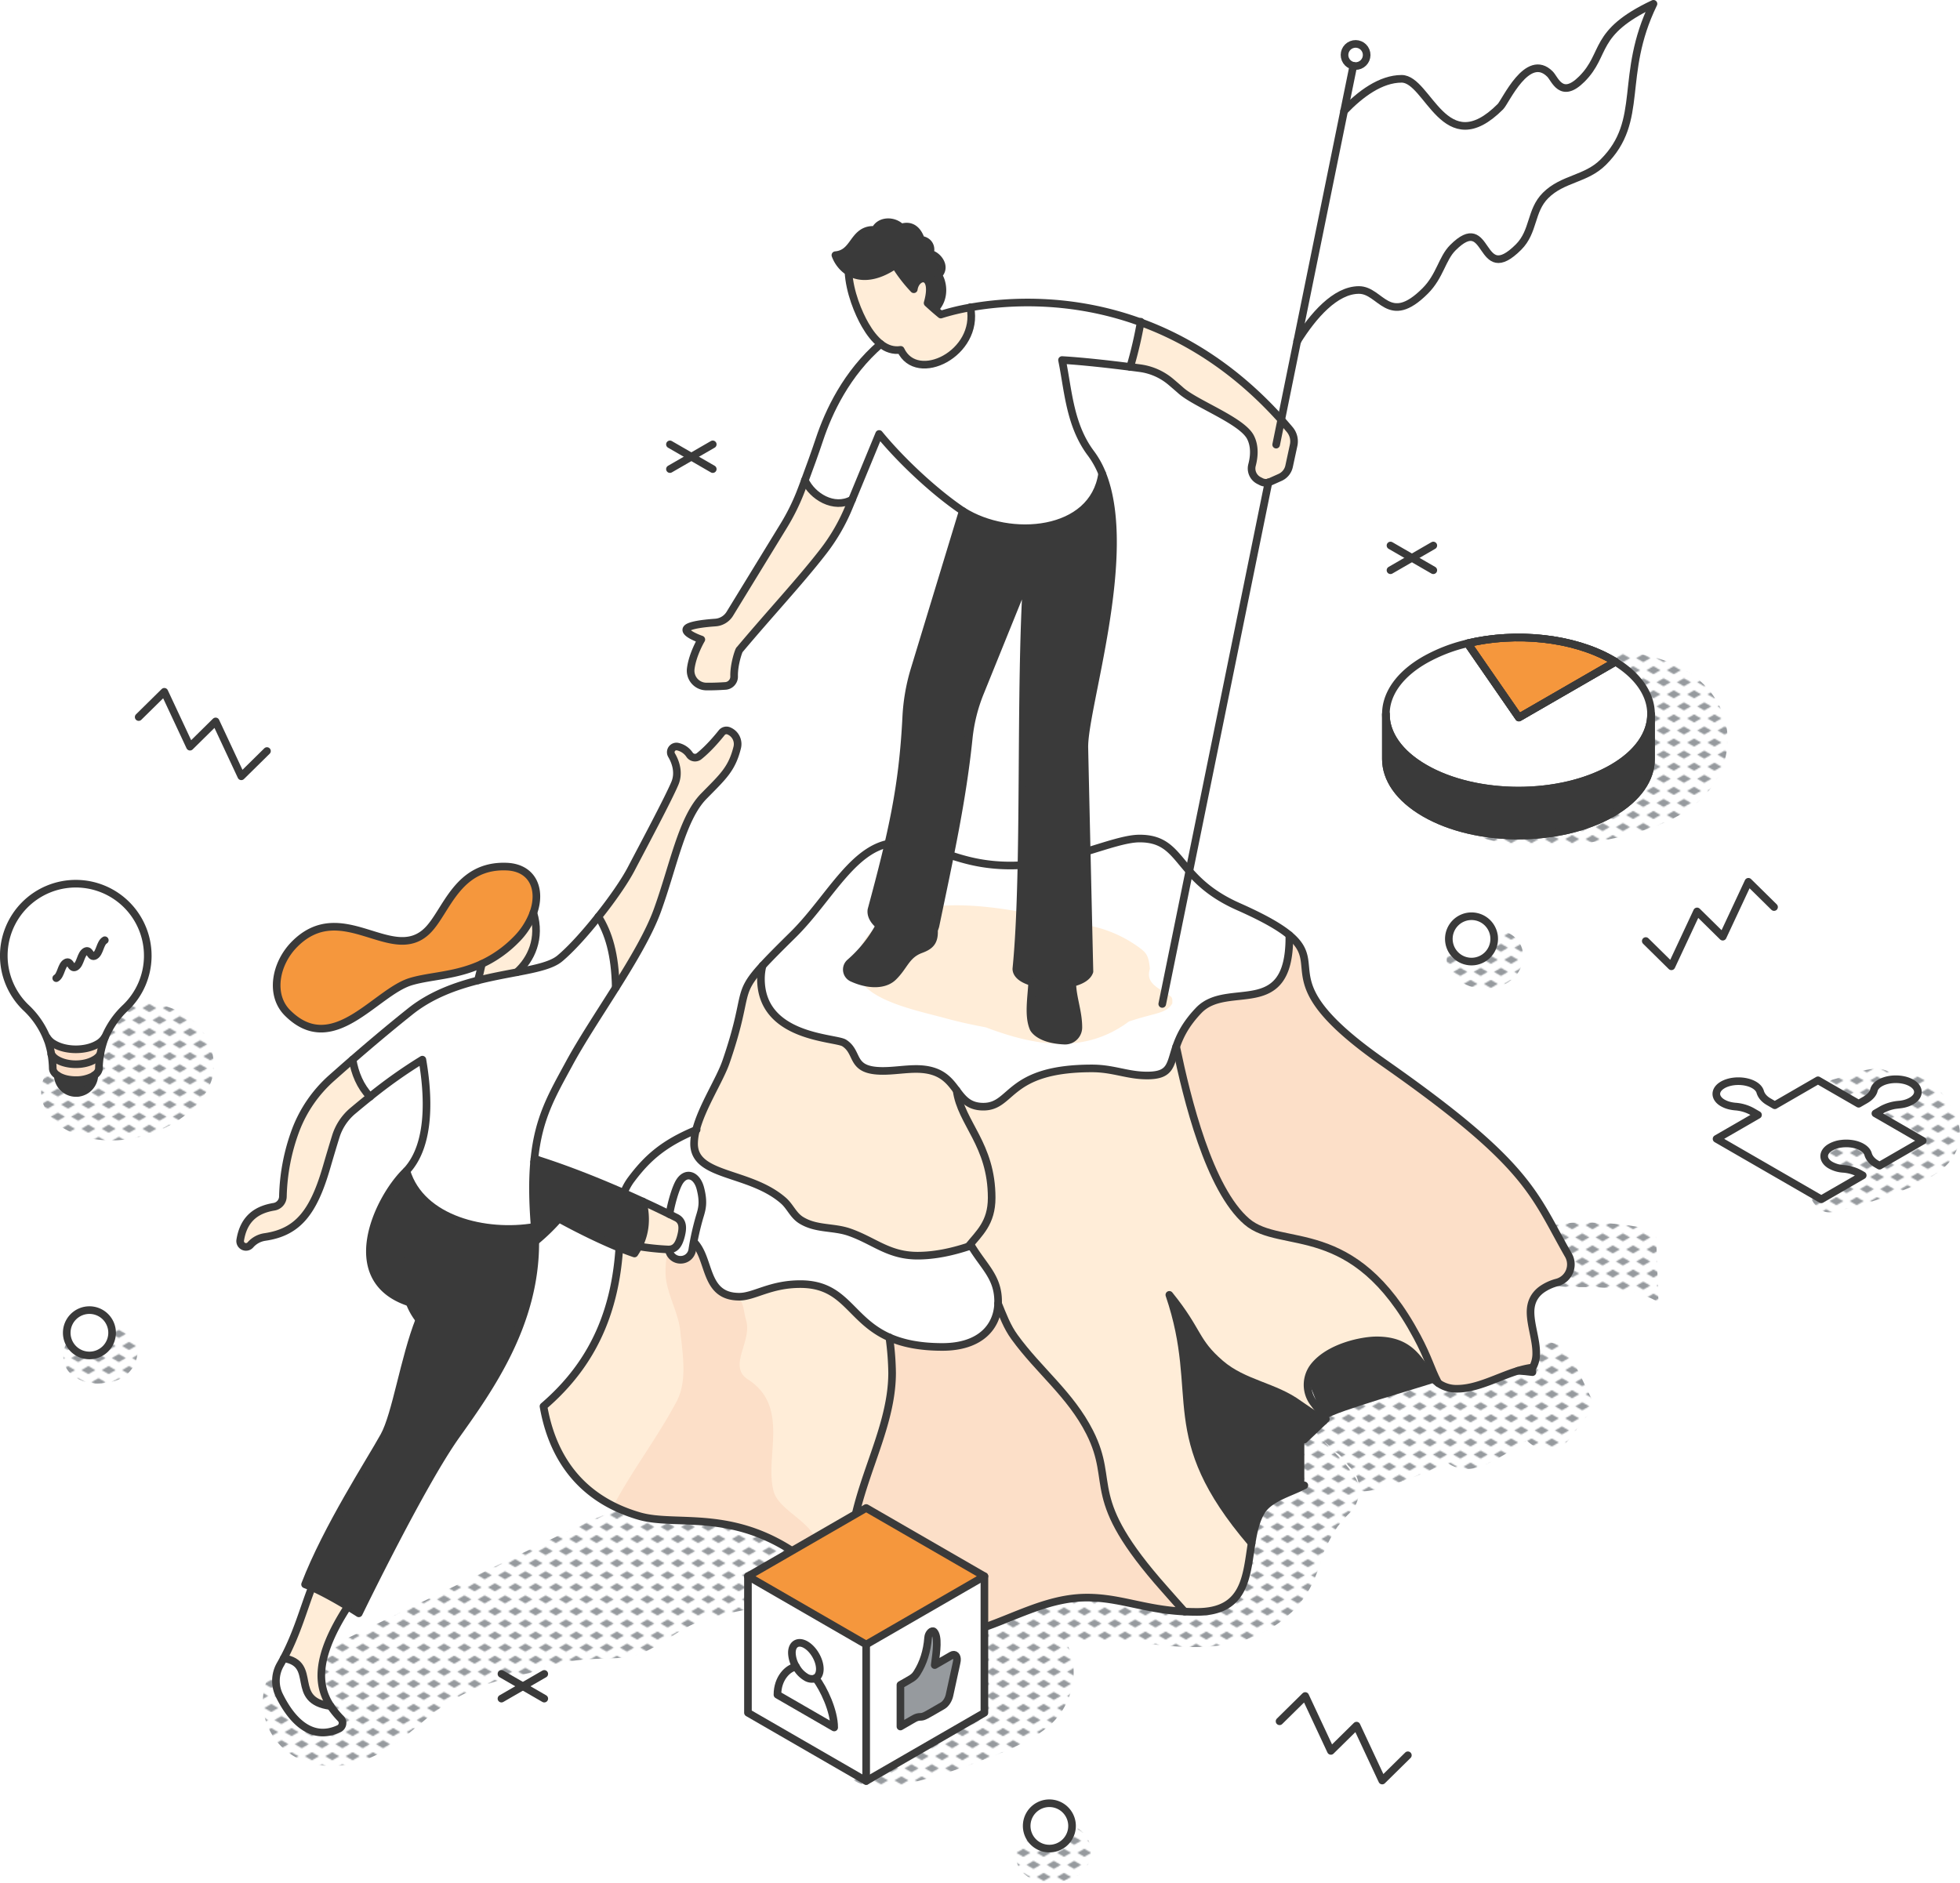 <svg xmlns="http://www.w3.org/2000/svg" xmlns:xlink="http://www.w3.org/1999/xlink" viewBox="0 0 1542.87 1482.16"><defs><style>.cls-1,.cls-10,.cls-8{fill:none;}.cls-2{clip-path:url(#clip-path);}.cls-3{fill:#969a9e;}.cls-4{fill:url(#New_Pattern);}.cls-12,.cls-5{fill:#fff;}.cls-6{fill:#fcdfc8;}.cls-7{fill:#3a3a3a;}.cls-10,.cls-12,.cls-8{stroke:#3a3a3a;stroke-linecap:round;stroke-linejoin:round;}.cls-12,.cls-8{stroke-width:6px;}.cls-9{fill:#f5973d;}.cls-10{stroke-width:3px;}.cls-11{fill:#ffedd8;}</style><clipPath id="clip-path"><rect class="cls-1" width="16" height="19"></rect></clipPath><pattern id="New_Pattern" data-name="New Pattern" width="16" height="19" patternTransform="translate(-10.46 33.61)" patternUnits="userSpaceOnUse" viewBox="0 0 16 19"><rect class="cls-1" width="16" height="19"></rect><g class="cls-2"><polygon class="cls-3" points="16 22.18 10.5 19 16 15.82 21.5 19 16 22.18"></polygon><polygon class="cls-3" points="0 22.18 -5.5 19 0 15.82 5.5 19 0 22.18"></polygon><polygon class="cls-3" points="8 12.68 2.5 9.5 8 6.33 13.5 9.5 8 12.68"></polygon><polygon class="cls-3" points="16 3.17 10.5 0 16 -3.17 21.5 0 16 3.17"></polygon><polygon class="cls-3" points="0 3.17 -5.5 0 0 -3.17 5.5 0 0 3.17"></polygon></g></pattern></defs><g id="Layer_2" data-name="Layer 2"><g id="lineart"><path class="cls-4" d="M162.37,816.5c5.77,10.39,7.91,23.72,3.78,35.07a57.09,57.09,0,0,1-18.46,24.93c-15,12-31.81,18.62-50.86,20.8-16.12,1.84-35.41-1.14-49-10.59C37.74,879.66,31,868.2,32.66,855.62a24,24,0,0,1,10.46-17.09A43.39,43.39,0,0,1,51.78,812c13.48-17.93,34.43-24.31,56.28-23.47C129.42,789.36,151.38,796.75,162.37,816.5Zm1143.17,208.59c-2.48-1.35-5-2.62-7.55-3.8-.42-.19-1.59-.63-2.22-.88l-.37-.13a114.58,114.58,0,0,0-14.73-4.23c-1.13-.24-7.78-.76-8.45-1.5-1-.1-1.9-.21-2.86-.29-4.82-.44-9.66-.7-14.49-.86-12.3-.4-24.28.73-36.3-2.44-10.22-2.68-16.66-12.28-17.12-22.48-.48-10.57,7.7-19.31,17.12-22.48,13.35-4.51,29.07-3.78,43.08-3.16s28.41,2.44,41.86,6.53m-250,231.69c-.23.28-.44.54-.58.75a101.53,101.53,0,0,0-5.48,9c-.83,1.54-1.57,3.13-2.38,4.69-2,3.77-.15-.16.36-1.11-3.17,5.11-4.44,12.3-6.53,17.91-2.75,7.4-5.69,15-9.9,21.76-13,20.83-35.17,34.6-59,39.65-25.25,5.35-50,2.29-75.27-.63a257.3,257.3,0,0,0-38.44-2c-5.78.2-11.55.46-17.3,1.05a60.42,60.42,0,0,1,3.16,7.17c7.9,21.57-.32,46.56-17.91,60.73-16.18,13-35.92,20-55.17,27.33a461.44,461.44,0,0,1-58.23,17.72c-9.37,2.2-21,3.36-30.33.32-10.88-3.54-22.86-11.43-22-24.35.49-7.64,5.89-13.22,13.58-13.59a26.83,26.83,0,0,1,7.52.5,14.67,14.67,0,0,1,1.79.54,24.9,24.9,0,0,1,3.56-.08l2.34-.32.21,0,.1,0a25.5,25.5,0,0,1,2.46-18.41A26.17,26.17,0,0,1,705.77,1337a21.78,21.78,0,0,1,3.89-.73c5.59-2.85,11.51-5.32,16.88-8,8.72-4.44,29.41-14.81,32.18-16.15,0-.26,0-.51-.05-.77-1-.39-2.09-.86-3.17-1.39-4.22-2.06-6.23-6.89-6.48-11.29-.3-5.34,1.89-9.84,5.05-13.76a25.35,25.35,0,0,1,5.45-15.6c5.21-6.75,11.59-9,19.84-10a56.67,56.67,0,0,1,13,0,209.44,209.44,0,0,1,26.87-9.46c24.89-6.83,49.88-7.81,75.46-5.52,12.68,1.14,25.35,2.61,38.09,2.77,5.3.07,10.56-.17,15.83-.61a24.47,24.47,0,0,1,3.44-.52c2.26-.44,4.51-.94,6.73-1.53,2.71-.71,5.38-1.55,8-2.49.82-.29,1.95-.94,2.9-1.21,1.81-.91,3.6-1.83,5.34-2.88,1.37-.83,2.89-2.39,4.4-3.08.9-.83,1.78-1.68,2.63-2.56.48-.49.94-1,1.39-1.51.17-.34.5-.91.9-1.57a16.72,16.72,0,0,1-10-4.82c-10.39-10.39-6-27.82.59-38.9a116,116,0,0,1,21-25.7c8.78-8.07,19-25.39,30.81-28.47,9.43-2.47,19.28,5.15,23.56,11.87,5.11.81,8.17,8,12.29,11.84,10,9.18,9.61,26.74,0,36-1,.92-1.9,1.86-2.83,2.81M731.48,1348c-.24-.27-.73-.88-1.48-1.82h-.07Q734.31,1352,731.48,1348ZM617.59,1188.29a167.93,167.93,0,0,0-18.94-6.38c-14.7-4-29.76-6.36-44.61-9.69a169.93,169.93,0,0,1-21.32-6.1c-1.4-.51-3.51-.93-4.72-1.82.12.08,3.48,1.57,1.22.5-.76-.37-1.55-.69-2.32-1q-5.4-2.51-10.69-5.24c-7.52-3.91-14.32-8.77-21.44-13.32a97.47,97.47,0,0,0-9.83-6c-5.93-2.89-17.48-4.65-21.2,3.17-3.34,7-2.81,11.76.31,18.81,1.86,4.2,4.79,7.64,7.61,11.25,4.63,5.93,10.32,10.9,16.22,15.56-17.56,6.16-34.52,14.21-51.43,22.43L248,1302.07c-5.78-3.5-13-3.65-19.71-.34-13.93,6.84-21.19,22.38-21.37,37.38a49.65,49.65,0,0,0,22.29,42.1c15.3,10.18,35.66,11.12,52.88,6s31.44-15.68,45.1-27.1c2.79-2.33,13.81-11.56,14.46-12.08l.07,0c6-4.11,12-8.22,18.37-11.75q4.57-2.52,9.31-4.75c1.26-.6,2.52-1.19,3.8-1.74l2.14-.88a217.59,217.59,0,0,1,20.8-6.93c7.08-2,14.25-3.65,21.47-5,33.08-15.58,67.14-8.86,82-13.5,18.75-5.85,32.32-19.7,50.24-26.59,38.15-14.66,95.21-10.19,95.21-48C645.06,1213.47,633.82,1196.87,617.59,1188.29Zm619.85-119.14c-3.85-7.06-11.3-12.94-19.61-12.16-1.78.17-3.54.39-5.3.63a21.28,21.28,0,0,0-17.55-3.21c-21.85,5.33-44.57,11.34-63.23,24.45-9.58,6.74-23.46-5.33-29.76,4.61-2,3.1-40.83,1.31-42.19,4.74-4.32,9.29-28.15,25-26.24,35.45,1.32,7.22,36.37,34.06,36.36,48.5,0,8.46,59.62-14.81,65.91-19.71.78-.61,1.54-1.23,2.31-1.84a25.41,25.41,0,0,0,9.22,4.89c12.52,3.58,24.76-3.45,35.36-9.49,6.55-3.74,12.86-7.9,19.16-12a24,24,0,0,0,7.49,5.2c7.75,3.27,18.74,2.14,24.56-4.65,2.73-3.19,5.2-6.58,7.68-10q1.14-1.56,2.31-3.12c.35-.46,1.64-2.08,1.79-2.28,3.27-4.06,6.58-8.07,10-12M1134.6,637.23c-2.77-3.5-2.69-10.71,3.05-11.52,4.23-.6,8.1-2,12.1-2.85a34.86,34.86,0,0,1-8.37-10.83c-10.86-21.72,2.21-42.34,18.13-56.94a156.71,156.71,0,0,1,34.09-24c25.3-12.95,54.27-20,82.77-18,34.35,2.4,70.75,17.49,81.33,53.41,4.82,16.34,1.56,34.72-7.53,49-10.1,15.88-24.86,25.86-41.94,32.93-27.4,11.34-58.63,16.54-88.16,17.35-15.78.44-31.71-.59-47.06-4.42a109.68,109.68,0,0,1-22.73-8.48c-4.59-2.29-8-4.62-10.9-9C1137.86,641.49,1136.32,639.39,1134.6,637.23ZM1309,589.4c.3-.56.62-1.41,1-2.07,0-.08,0-.16.08-.25C1309,588.39,1308.81,589.3,1309,589.4Zm-4.11-16.71-.34-.33c-.5-.36-1-.74-1.44-1.05C1302.69,571.21,1303,571.77,1304.9,572.69Zm-25-8.88c2.94,1,3.39.71,2.6.39-.79-.11-1.68-.2-2.44-.38Zm-56.16,8.42c-.14.23,2.19-.48,2.5-1.12h0l-.07,0A15.09,15.09,0,0,1,1223.72,572.23Zm-73.28,168.08c-9.61,3.5-14.82,14-9.49,23.33,12.15,21.22,50.94,19.59,57.44-5.7a20.23,20.23,0,0,0-7.2-21.12c-5.93-4.58-15.79-6.18-22.32-1.57q-2.61,1.8-5,3.82c-1.43-.07-2.93-.31-4.19-.26q-8.19,1.11-3.33.44A16.61,16.61,0,0,0,1150.44,740.31ZM831.25,1436.72c-1.57.53-3.11,1.15-4.63,1.81l-.69.25c-1.38.33-2.73.79-4.13,1.08-4.39.92-8.68,1.65-12.53,4.24-10.11,6.79-13.21,21.11-3.9,30.25,11.13,10.92,29.86,9.15,42.71,2.3,9.6-5.12,13-17.68,8.94-27.28C853.05,1440,841.58,1433.11,831.25,1436.72Zm699.93-518.44c-12.59,11.6-30.74,18-46.53,23.75q-11.82,4.31-23.94,7.76a81.15,81.15,0,0,1-9.59,2.32,37.81,37.81,0,0,1-4.06,1.23,26.41,26.41,0,0,1-6.38,1c-7,.59-12.87-5.34-15-11.38-1.85-5.34-.88-10.67,1.63-15.39-4-5.83-5.48-13.57-3.56-20.14a29.2,29.2,0,0,1,8-13.7,22.87,22.87,0,0,1,5.07-3.67q6-5.75,12.15-11.25-2.82-.36-5.63-.75c-6.29-.87-10.8-8.31-10.8-14.18a15,15,0,0,1,10.8-14.17c9.64-2.6,19.16-6.55,29.06-8,8-1.21,15.27.85,19.87,6.56a39.48,39.48,0,0,1,8.6-1.58c12.81-.91,23.06,6.73,29.91,16.83,5.72,8.43,11.3,17.15,12,27.59C1543.49,901.21,1538.54,911.51,1531.18,918.28Zm-37.44-29.57a6.4,6.4,0,0,0-1.9-2.42A7.11,7.11,0,0,0,1493.74,888.71ZM98.43,1046.86c-7.61-4-15-3.55-22.88-1-.52.16-1,.28-1.59.41a24.94,24.94,0,0,0-9.42,1.6c-6.74,2.49-12.05,6.83-14,14-1.78,6.48-.16,15,5.17,19.55a29.78,29.78,0,0,0,18.27,7.69,44.25,44.25,0,0,0,9.68-.52c4.73-.64,9.16-1.78,13.23-4.44,7.25-4.76,10.81-11.43,11.51-20C108.9,1057.52,104.22,1049.91,98.43,1046.86Z"></path><path class="cls-5" d="M3,752.38a56.49,56.49,0,0,0,17.46,40.91A67.17,67.17,0,0,1,36.7,816.81l.32-.13A15.36,15.36,0,0,0,42.75,822c9.38,5.42,24.57,5.42,33.94,0a15.36,15.36,0,0,0,5.72-5.26l.22.09a67,67,0,0,1,16.22-23.5A56.66,56.66,0,1,0,3,752.38Z"></path><path class="cls-6" d="M40.36,829.89a72.05,72.05,0,0,1,1.09,11c0,2.1,1.34,4.19,4,5.91a13.64,13.64,0,0,0,1.31.76,23.93,23.93,0,0,0,6,2.07,33.48,33.48,0,0,0,6.84.69h0a28.79,28.79,0,0,0,12.87-2.76,17.23,17.23,0,0,0,1.75-1.05c2.39-1.66,3.58-3.64,3.58-5.62a72.06,72.06,0,0,1,1.1-11,13.18,13.18,0,0,1-4.88,4.49c-8,4.6-20.88,4.6-28.86,0A13.18,13.18,0,0,1,40.36,829.89Z"></path><path class="cls-7" d="M46.78,847.57a13.64,13.64,0,0,1-1.31-.76h0a14.42,14.42,0,0,0,28.81-.3,17.23,17.23,0,0,1-1.75,1.05,28.79,28.79,0,0,1-12.87,2.76h0a33.48,33.48,0,0,1-6.84-.69A23.93,23.93,0,0,1,46.78,847.57Z"></path><path class="cls-6" d="M36.7,816.81c.45,1.1.85,2.24,1.23,3.38a73.75,73.75,0,0,1,2.21,8.6h0c.07.36.14.73.2,1.1a13.18,13.18,0,0,0,4.86,4.49c8,4.6,20.9,4.6,28.86,0A13.18,13.18,0,0,0,79,829.89c.06-.37.13-.74.2-1.1h0a71.84,71.84,0,0,1,2.22-8.6c.36-1.15.78-2.28,1.24-3.4l-.22-.09A15.36,15.36,0,0,1,76.69,822c-9.37,5.42-24.56,5.42-33.94,0A15.36,15.36,0,0,1,37,816.68Z"></path><path class="cls-8" d="M36.7,816.81a67.17,67.17,0,0,0-16.24-23.52,56.67,56.67,0,1,1,78.39,0,67,67,0,0,0-16.22,23.5c-.46,1.12-.88,2.25-1.24,3.4a71.84,71.84,0,0,0-2.22,8.6h0c-.07.36-.14.73-.2,1.1a72.06,72.06,0,0,0-1.1,11c0,2-1.19,4-3.58,5.62a17.23,17.23,0,0,1-1.75,1.05,28.79,28.79,0,0,1-12.87,2.76h0a33.48,33.48,0,0,1-6.84-.69,23.93,23.93,0,0,1-6-2.07,13.64,13.64,0,0,1-1.31-.76c-2.68-1.72-4-3.81-4-5.91a72.05,72.05,0,0,0-1.09-11c-.06-.37-.13-.74-.2-1.1h0a73.75,73.75,0,0,0-2.21-8.6C37.55,819.05,37.15,817.91,36.7,816.81Z"></path><path class="cls-8" d="M82.51,740.18c-3.83,2.2-3.83,10-7.66,12.21S71,746.8,67.21,749s-3.82,10-7.65,12.22-3.83-5.58-7.65-3.38-3.82,10-7.65,12.22"></path><path class="cls-8" d="M40.34,829.88h0a13.18,13.18,0,0,0,4.86,4.49c8,4.6,20.9,4.6,28.86,0A13.18,13.18,0,0,0,79,829.89"></path><path class="cls-8" d="M37,816.68A15.36,15.36,0,0,0,42.75,822c9.38,5.42,24.57,5.42,33.94,0a15.36,15.36,0,0,0,5.72-5.26"></path><path class="cls-8" d="M45.47,846.82a14.42,14.42,0,0,0,28.81-.3"></path><path class="cls-5" d="M363.76,312.91l31.78,17c-5.46-2.75-12.06-3.47-19.37-1.86a52.14,52.14,0,0,0-14.93,6c-25.53,14.73-46.59,48.94-49.71,79.25-1.44.66-2.89,1.39-4.36,2.24C285,428.39,267,459.54,267,485.15a46,46,0,0,0,.87,9.12c1.66,8.14,5.62,14,11.18,17.05l-32.14-17.27c-7.58-4.05-12.28-13.17-12.28-26.27a61.82,61.82,0,0,1,.59-8.4c1.57-11.28,6.13-23.09,12.61-33.61,7.12-11.58,16.59-21.57,27-27.56a48.5,48.5,0,0,1,4.35-2.23c3.11-30.31,24.17-64.52,49.69-79.25,13.54-7.83,25.81-8.72,34.82-3.88Z"></path><path class="cls-5" d="M1299.66,562.15v35.37c0,15.44-10.18,30.83-30.53,42.61-40.77,23.55-106.88,23.55-147.61,0-20.4-11.78-30.59-27.17-30.59-42.61V562.15c0,15.44,10.19,30.88,30.59,42.61,40.73,23.55,106.84,23.55,147.61,0C1289.52,593,1299.66,577.59,1299.66,562.15Z"></path><path class="cls-5" d="M1271.61,521l-76,43.86-40.38-58.4c37.84-9.07,83.08-4.72,113.86,13.06C1270,520,1270.81,520.53,1271.61,521Z"></path><path class="cls-5" d="M1271.61,521l-76,43.86-40.38-58.4c37.84-9.07,83.08-4.72,113.86,13.06C1270,520,1270.81,520.53,1271.61,521Z"></path><path class="cls-5" d="M1271.61,521c-.8-.5-1.64-1-2.48-1.48-30.78-17.78-76-22.13-113.86-13.06a126.41,126.41,0,0,0-33.75,13.06c-17.78,10.2-27.75,23.22-30.09,36.62a37.6,37.6,0,0,0-.5,6c0,15.44,10.19,30.88,30.59,42.61,40.73,23.55,106.84,23.55,147.61,0,20.39-11.73,30.53-27.17,30.53-42.61,0-14.8-9.33-29.57-28-41.12"></path><path class="cls-5" d="M1090.93,562.15v35.37c0,15.44,10.19,30.83,30.59,42.61,40.73,23.55,106.84,23.55,147.61,0,20.35-11.78,30.53-27.17,30.53-42.61V562.15"></path><polyline class="cls-5" points="1271.63 521.02 1271.61 521.02 1195.65 564.89 1155.27 506.49"></polyline><path class="cls-7" d="M1299.66,562.15v35.37c0,15.44-10.18,30.83-30.53,42.61-40.77,23.55-106.88,23.55-147.61,0-20.4-11.78-30.59-27.17-30.59-42.61V562.15c0,15.44,10.19,30.88,30.59,42.61,40.73,23.55,106.84,23.55,147.61,0C1289.52,593,1299.66,577.59,1299.66,562.15Z"></path><path class="cls-9" d="M1271.61,521l-76,43.86-40.38-58.4c37.84-9.07,83.08-4.72,113.86,13.06C1270,520,1270.81,520.53,1271.61,521Z"></path><path class="cls-10" d="M1271.61,521c-.8-.5-1.64-1-2.48-1.48-30.78-17.78-76-22.13-113.86-13.06a126.41,126.41,0,0,0-33.75,13.06c-17.78,10.2-27.75,23.22-30.09,36.62a37.6,37.6,0,0,0-.5,6c0,15.44,10.19,30.88,30.59,42.61,40.73,23.55,106.84,23.55,147.61,0,20.39-11.73,30.53-27.17,30.53-42.61,0-14.8-9.33-29.57-28-41.12"></path><path class="cls-10" d="M1090.93,562.15v35.37c0,15.44,10.19,30.83,30.59,42.61,40.73,23.55,106.84,23.55,147.61,0,20.35-11.78,30.53-27.17,30.53-42.61V562.15"></path><polyline class="cls-10" points="1271.63 521.02 1271.61 521.02 1195.65 564.89 1155.27 506.49"></polyline><path class="cls-8" d="M1299.66,562.15v35.37c0,15.44-10.18,30.83-30.53,42.61-40.77,23.55-106.88,23.55-147.61,0-20.4-11.78-30.59-27.17-30.59-42.61V562.15c0,15.44,10.19,30.88,30.59,42.61,40.73,23.55,106.84,23.55,147.61,0C1289.52,593,1299.66,577.59,1299.66,562.15Z"></path><path class="cls-8" d="M1271.61,521l-76,43.86-40.38-58.4c37.84-9.07,83.08-4.72,113.86,13.06C1270,520,1270.81,520.53,1271.61,521Z"></path><path class="cls-8" d="M1271.61,521l-76,43.86-40.38-58.4c37.84-9.07,83.08-4.72,113.86,13.06C1270,520,1270.81,520.53,1271.61,521Z"></path><path class="cls-8" d="M1271.61,521c-.8-.5-1.64-1-2.48-1.48-30.78-17.78-76-22.13-113.86-13.06a126.41,126.41,0,0,0-33.75,13.06c-17.78,10.2-27.75,23.22-30.09,36.62a37.6,37.6,0,0,0-.5,6c0,15.44,10.19,30.88,30.59,42.61,40.73,23.55,106.84,23.55,147.61,0,20.39-11.73,30.53-27.17,30.53-42.61,0-14.8-9.33-29.57-28-41.12"></path><path class="cls-8" d="M1090.93,562.15v35.37c0,15.44,10.19,30.83,30.59,42.61,40.73,23.55,106.84,23.55,147.61,0,20.35-11.78,30.53-27.17,30.53-42.61V562.15"></path><polyline class="cls-8" points="1271.63 521.02 1271.61 521.02 1195.65 564.89 1155.27 506.49"></polyline><path class="cls-6" d="M1131.57,1087.59c-5.09-9.75-7.19-18.64-16.13-35.37-50.29-94-106.78-67.26-133.92-90.52C951.76,936.19,934.38,865,925.86,824c2.7-7.89,7.18-17.58,17.77-28.62,22.81-23.79,71.31,8.47,71.31-57.38,0-.61,0-1.22,0-1.84,30.39,25.31-17.57,36.22,74,100.26,92.53,64.68,112.54,92,131,125.09,4.63,8.3,9.16,16.95,14.72,26.65a14.72,14.72,0,0,1-8.94,21.48,37.53,37.53,0,0,0-12.1,5.56c-5.4,4-8.79,9.64-8.79,17.73,0,10.16,4.46,21.84,4.46,32.11a22.48,22.48,0,0,1-2.75,11.55,68.49,68.49,0,0,0-11.59,2.56c-15.92,4.86-32.07,14.17-47.87,14.17a24.32,24.32,0,0,1-14.82-4.45Z"></path><path class="cls-5" d="M1131.57,1087.59l.67,1.25c-.45-.31-.88-.65-1.3-1C1131.14,1087.75,1131.36,1087.68,1131.57,1087.59Z"></path><path class="cls-11" d="M1088.41,1055.38c-1.49-.11-3.06-.18-4.7-.18-11.51,0-37.28,5.24-49.38,20.43a23.58,23.58,0,0,0-.24,28.89c2.35,3.12,5.45,7.17,9.57,12.59l-1.66,1.59c-7.6-5.25-17.39-11.7-19.45-13.24-19.25-14.19-43.35-16-61.85-31.9-20.63-17.79-16.76-25.15-40.22-54.19,27.37,80.31-8.17,110.16,64.75,195.49-4.12,25.7-4.64,54.14-43,54.14q-5.14,0-9.86-.26c-5.16-5.58-10.25-11.55-15.62-17.58-65.21-73.33-38-82-59.1-123.66-15.16-29.87-39.9-48.37-59.1-74.85-5.86-8.08-9.22-17.33-13-26.46h0c0-.57,0-1.13,0-1.7,0-19.13-11.08-27.06-21.22-44-.7.24-1.4.48-2.1.7,8.41-10.46,18.28-18.44,18.28-38.29,0-42.06-24.09-58.67-27.6-84.52,5,6.66,9.62,12.76,21,12.76,23.5,0,18.43-30.13,85.49-30.13,17,0,27.72,5.59,43.44,5.59,18.93,0,18-8.41,22.88-22.68,8.52,41,25.9,112.22,55.66,137.73,27.14,23.26,83.63-3.51,133.92,90.52,8.94,16.73,11,25.62,16.13,35.37-.21.09-.43.16-.63.25C1118.73,1077.86,1115.41,1057.49,1088.41,1055.38Z"></path><path class="cls-7" d="M1088.41,1055.38c27,2.11,30.32,22.48,42.53,32.46-10.67,3.93-79.84,23.23-87.28,29.27-4.75-3.86-11.62-26.39-14.61-30.86-6.82-10.21,32.77-32.49,58.61-29.08C1087.9,1056.57,1088.16,1056,1088.41,1055.38Z"></path><path class="cls-7" d="M1042,1118.7l-15.27,14.56v36.13c-11.78,6.11-27.52,9.89-33.92,20.56-4.21,7-6.12,15.8-7.58,24.91-72.92-85.33-37.38-115.18-64.75-195.49,23.46,29,19.59,36.4,40.22,54.19,18.5,15.92,42.6,17.71,61.85,31.9C1024.61,1107,1034.4,1113.45,1042,1118.7Z"></path><path class="cls-5" d="M1014.91,736.13c0,.62,0,1.23,0,1.84,0,65.85-48.5,33.59-71.31,57.38-10.59,11-15.07,20.73-17.77,28.62-4.89,14.27-4,22.68-22.88,22.68-15.72,0-26.43-5.59-43.44-5.59-67.06,0-62,30.13-85.49,30.13-11.4,0-16-6.1-21-12.76-6-8-12.51-16.92-31.92-16.92-8.66,0-17.42,1.54-26.17,1.54-26.35,0-18.3-14.19-30.42-22-6.93-4.45-65.55-3.8-65.55-50.54a43,43,0,0,1,1.34-10.42c5.48-6,13.1-13.63,23.9-24.27,29.66-29.22,48.92-72.52,82.87-72.52,27.6,0,45.43,18,88.34,18,41.23,0,80.74-21.26,101.63-21.26,34.72,0,27.79,31.44,77.64,53.55C995.09,722.73,1007.4,729.86,1014.91,736.13Z"></path><path class="cls-11" d="M857,728.57c-52.85-10.39-114.39-28-161.66-3.38-10.49,7.34-18.37,17.28-21,29.34-7.27,30.1,41.53,39.45,68.52,46.71,11.52,3.15,22.26,5.55,33.06,7.5,38,14.42,77.44,21.69,112.75-4.57,20.71-7,29.24-6,34.15-14.22.1-2.09.1-4.16-.94-5.2-7.27-6.23-20.76-9.35-16.72-22-1-10.78-2.78-12.66-8.79-17.09A99.91,99.91,0,0,0,857,728.57Z"></path><path class="cls-6" d="M916.79,1251.16c5.37,6,10.46,12,15.62,17.58-31.83-1.68-50.65-11-76.72-11-43.66,0-78,31.55-122.75,31.55-28.65,0-45.65-11.23-61.06-25.57a209.69,209.69,0,0,1-3-34.43c0-55.12,33.37-99.36,33.37-148.57a221.2,221.2,0,0,0-2.19-27.88c10.17,4.5,23.36,7.47,41.7,7.47,29.73,0,43.11-15.75,43.87-34.09h0c3.73,9.13,7.09,18.38,13,26.46,19.2,26.48,43.94,45,59.1,74.85C878.82,1169.18,851.58,1177.83,916.79,1251.16Z"></path><path class="cls-5" d="M762.35,981.24c.7-.22,1.4-.46,2.1-.7,10.14,16.89,21.22,24.82,21.22,44,0,.57,0,1.13,0,1.7-.76,18.34-14.14,34.09-43.87,34.09-18.34,0-31.53-3-41.7-7.47-31.32-13.83-34.06-42-70.18-42-23.68,0-36.19,9.93-48,9.93-28.23,0-22.32-30-36-43.36-17.93-17.6-53.5-5.16-55.39-36.87A44.84,44.84,0,0,1,497,928.37c12.49-16.62,25.32-28.16,50.87-38.78a43.77,43.77,0,0,0-1.52,10.75c0,26.45,43.58,21.44,70.35,44.82,5.34,4.67,7.66,11.53,14,15.42,11.86,7.31,25.17,5,37.81,9.37,19.61,6.82,30.84,18.53,53.76,18.53C735.38,988.48,748.87,985.68,762.35,981.24Z"></path><path class="cls-11" d="M547.87,889.59c4.67-18.22,18.77-39.6,23.61-53.67,18.7-54.2,7.23-52.2,28.83-75.79A43,43,0,0,0,599,770.55c0,46.74,58.62,46.09,65.55,50.54,12.12,7.77,4.07,22,30.42,22,8.75,0,17.51-1.54,26.17-1.54,19.41,0,25.9,8.87,31.92,16.92,3.51,25.85,27.6,42.46,27.6,84.52,0,19.85-9.87,27.83-18.28,38.29-13.48,4.44-27,7.24-40.1,7.24-22.92,0-34.15-11.71-53.76-18.53-12.64-4.41-26-2.06-37.81-9.37-6.32-3.89-8.64-10.75-14-15.42-26.77-23.38-70.35-18.37-70.35-44.82A43.77,43.77,0,0,1,547.87,889.59Z"></path><path class="cls-11" d="M700.06,1052.81a221.2,221.2,0,0,1,2.19,27.88c0,49.21-33.37,93.45-33.37,148.57a209.69,209.69,0,0,0,3,34.43c-10.46-9.71-20.17-20.86-32.28-30.88-57.43-47.54-105.39-30.34-136.19-39.23-53.83-15.55-70.24-56-75.58-86.45,39.74-34.12,61.91-79.87,60.18-150.5a45.58,45.58,0,0,1,2.53-16.13c1.89,31.71,37.46,19.27,55.39,36.87,13.63,13.38,7.72,43.36,36,43.36,11.81,0,24.32-9.93,48-9.93C666,1010.8,668.74,1039,700.06,1052.81Z"></path><path class="cls-5" d="M551.79,986.14a56.06,56.06,0,0,0,5.13,13.94C555.27,995.41,553.82,990.53,551.79,986.14Z"></path><path class="cls-6" d="M609.31,1175.09c-8.31-27,13.49-67.48-20.76-89.28-15.58-10.38,3.11-29.07-1-45.68-2.08-6.23-2.08-15.57-6.23-17.65-1.51-.64-3-1.35-4.35-2.1-12.26-1.83-16.58-10.63-20-20.3a56.06,56.06,0,0,1-5.13-13.94,29.3,29.3,0,0,0-5.86-8.77c-5-5-11.5-7.53-18.21-9.38-1.1,12.94-5,25.38-3.54,38.92,2.08,14.53,10.38,28,11.42,42.56,2.08,18.69,5.19,38.42-3.11,54-15.51,29.07-34.63,53.62-49.77,82.09a120,120,0,0,0,20.69,8c30.8,8.89,78.76-8.31,136.19,39.23.73.61,1.44,1.23,2.16,1.85.64-2.52,1.26-5.08,1.81-7.66C649.8,1201,615.54,1192.74,609.31,1175.09Z"></path><path class="cls-8" d="M600.31,760.13A43,43,0,0,0,599,770.55c0,46.74,58.62,46.09,65.55,50.54,12.12,7.77,4.07,22,30.42,22,8.75,0,17.51-1.54,26.17-1.54,19.41,0,25.9,8.87,31.92,16.92,5,6.66,9.62,12.76,21,12.76,23.5,0,18.43-30.13,85.49-30.13,17,0,27.72,5.59,43.44,5.59,18.93,0,18-8.41,22.88-22.68,2.7-7.89,7.18-17.58,17.77-28.62,22.81-23.79,71.31,8.47,71.31-57.38,0-.61,0-1.22,0-1.84h0"></path><path class="cls-8" d="M762.34,981.25h0c8.41-10.46,18.28-18.44,18.28-38.29,0-42.06-24.09-58.67-27.6-84.52"></path><path class="cls-8" d="M548.36,889.38l-.49.21c-25.55,10.62-38.38,22.16-50.87,38.78a44.84,44.84,0,0,0-6.46,12.13A45.58,45.58,0,0,0,488,956.63c1.73,70.63-20.44,116.38-60.18,150.5,5.34,30.49,21.75,70.9,75.58,86.45,30.8,8.89,78.76-8.31,136.19,39.23,12.11,10,21.82,21.17,32.28,30.88,15.41,14.34,32.41,25.57,61.06,25.57,44.72,0,79.09-31.55,122.75-31.55,26.07,0,44.89,9.35,76.72,11q4.71.26,9.86.26c38.32,0,38.84-28.44,43-54.14,1.46-9.11,3.37-17.88,7.58-24.91,6.4-10.67,22.14-14.45,33.92-20.56"></path><path class="cls-8" d="M700.06,1052.81a221.2,221.2,0,0,1,2.19,27.88c0,49.21-33.37,93.45-33.37,148.57a209.69,209.69,0,0,0,3,34.43"></path><path class="cls-8" d="M785.64,1026.19c3.73,9.13,7.09,18.38,13,26.46,19.2,26.48,43.94,45,59.1,74.85,21.13,41.68-6.11,50.33,59.1,123.66,5.37,6,10.46,12,15.62,17.58"></path><path class="cls-8" d="M985.23,1214.86c-72.92-85.33-37.38-115.18-64.75-195.49,23.46,29,19.59,36.4,40.22,54.19,18.5,15.92,42.6,17.71,61.85,31.9,2.06,1.54,11.85,8,19.45,13.24"></path><path class="cls-8" d="M925.86,824c8.52,41,25.9,112.22,55.66,137.73,27.14,23.26,83.63-3.51,133.92,90.52,8.94,16.73,11,25.62,16.13,35.37l.67,1.25v0"></path><path class="cls-8" d="M1026.73,1133.26,1042,1118.7l1.66-1.59c-4.12-5.42-7.22-9.47-9.57-12.59a23.58,23.58,0,0,1,.24-28.89c12.1-15.19,37.87-20.43,49.38-20.43,1.64,0,3.21.07,4.7.18,27,2.11,30.32,22.48,42.53,32.46.42.35.85.69,1.3,1a24.32,24.32,0,0,0,14.82,4.45c15.8,0,32-9.31,47.87-14.17a68.49,68.49,0,0,1,11.59-2.56,22.48,22.48,0,0,0,2.75-11.55c0-10.27-4.46-22-4.46-32.11,0-8.09,3.39-13.78,8.79-17.73a37.53,37.53,0,0,1,12.1-5.56,14.72,14.72,0,0,0,8.94-21.48c-5.56-9.7-10.09-18.35-14.72-26.65-18.46-33.07-38.47-60.41-131-125.09-91.58-64-43.62-74.95-74-100.26-7.51-6.27-19.82-13.4-40.22-22.45-49.85-22.11-42.92-53.55-77.64-53.55-20.89,0-60.4,21.26-101.63,21.26-42.91,0-60.74-18-88.34-18-34,0-53.21,43.3-82.87,72.52-10.8,10.64-18.42,18.29-23.9,24.27-21.6,23.59-10.13,21.59-28.83,75.79-4.84,14.07-18.94,35.45-23.61,53.67a43.77,43.77,0,0,0-1.52,10.75c0,26.45,43.58,21.44,70.35,44.82,5.34,4.67,7.66,11.53,14,15.42,11.86,7.31,25.17,5,37.81,9.37,19.61,6.82,30.84,18.53,53.76,18.53,13.13,0,26.62-2.8,40.1-7.24.7-.22,1.4-.46,2.1-.7,10.14,16.89,21.22,24.82,21.22,44,0,.57,0,1.13,0,1.7-.76,18.34-14.14,34.09-43.87,34.09-18.34,0-31.53-3-41.7-7.47-31.32-13.83-34.06-42-70.18-42-23.68,0-36.19,9.93-48,9.93-28.23,0-22.32-30-36-43.36-17.93-17.6-53.5-5.16-55.39-36.87v0"></path><path class="cls-8" d="M1194.93,1079.12c3.79.24,7.59.6,11.4,1.11"></path><g id="ok"><path class="cls-5" d="M774.91,1240.9v107.47l-93.08,53.72V1294.64Zm-21.61,66.35c.35-3.55-1.58-5.61-4.24-4.07l-13.27,7.66c1.56-11.4,3-22.48-.59-26.32-1.45-1.55-4.35,1.3-4.59,4.5-.84,11.14-3.89,20.24-8.72,27.92-2.47,3.93-4,4.24-13.09,9.48v32.78l8.15-4.71c1.66-.81,4.19-2.94,7.45-2.9,3,0,3.89-.85,17.71-8.82,2.42-1.4,4.55-4.7,5.31-8.19,1-4.77,4.11-18.93,4.15-19.06h0C753.1,1308.38,753.2,1308.27,753.3,1307.25Z"></path><polygon class="cls-9" points="774.91 1240.9 681.83 1294.64 588.77 1240.9 681.83 1187.16 774.91 1240.9"></polygon><path class="cls-3" d="M749.06,1303.18c2.66-1.54,4.59.52,4.24,4.07-.1,1-.2,1.13-1.72,8.27h0c0,.13-3.11,14.29-4.15,19.06-.76,3.49-2.89,6.79-5.31,8.19-13.82,8-14.71,8.84-17.71,8.82-3.26,0-5.79,2.09-7.45,2.9l-8.15,4.71v-32.78c9.09-5.24,10.62-5.55,13.09-9.48,4.83-7.68,7.88-16.78,8.72-27.92.24-3.2,3.14-6,4.59-4.5,3.6,3.84,2.15,14.92.59,26.32Z"></path><path class="cls-5" d="M681.83,1294.64v107.45l-93.06-53.72V1240.9ZM612,1334.13l44.66,25.79c0-13-8.27-30.63-14.62-38.86,2-1.13,3.33-3.6,3.33-7.14,0-7-5-15.58-11-19.08s-11-.69-11,6.34a22.45,22.45,0,0,0,3.35,11h0C620.28,1313.07,612,1321.12,612,1334.13Z"></path><path class="cls-5" d="M656.65,1359.92,612,1334.13c0-13,8.29-21.06,14.64-22h0a20.9,20.9,0,0,0,1.18,1.86,21.14,21.14,0,0,0,6.5,6.25,8.58,8.58,0,0,0,6.51,1.27,5.22,5.22,0,0,0,1.2-.49C648.38,1329.29,656.65,1346.9,656.65,1359.92Z"></path><path class="cls-5" d="M645.36,1313.92c0,3.54-1.29,6-3.33,7.14a5.22,5.22,0,0,1-1.2.49,8.58,8.58,0,0,1-6.51-1.27,21.14,21.14,0,0,1-6.5-6.25,20.9,20.9,0,0,1-1.18-1.86,22.45,22.45,0,0,1-3.35-11c0-7,5-9.84,11-6.34S645.36,1306.89,645.36,1313.92Z"></path><polygon class="cls-8" points="588.77 1240.9 681.83 1187.16 774.91 1240.9 681.83 1294.64 588.77 1240.9"></polygon><line class="cls-8" x1="681.83" y1="1294.64" x2="681.83" y2="1402.09"></line><polyline class="cls-8" points="588.77 1240.9 588.77 1348.37 681.83 1402.09 774.91 1348.37 774.91 1240.9"></polyline><path class="cls-8" d="M626.64,1312.17a20.9,20.9,0,0,0,1.18,1.86,21.14,21.14,0,0,0,6.5,6.25,8.58,8.58,0,0,0,6.51,1.27,5.22,5.22,0,0,0,1.2-.49c2-1.13,3.33-3.6,3.33-7.14,0-7-5-15.58-11-19.08s-11-.69-11,6.34A22.45,22.45,0,0,0,626.64,1312.17Z"></path><path class="cls-8" d="M626.63,1312.17c-6.35.9-14.64,8.95-14.64,22l44.66,25.79c0-13-8.27-30.63-14.62-38.86"></path><path class="cls-8" d="M751.58,1315.52c1.52-7.14,1.62-7.25,1.72-8.27.35-3.55-1.58-5.61-4.24-4.07l-13.27,7.66c1.56-11.4,3-22.48-.59-26.32-1.45-1.55-4.35,1.3-4.59,4.5-.84,11.14-3.89,20.24-8.72,27.92-2.47,3.93-4,4.24-13.09,9.48v32.78l8.15-4.71c1.66-.81,4.19-2.94,7.45-2.9,3,0,3.89-.85,17.71-8.82,2.42-1.4,4.55-4.7,5.31-8.19,1-4.77,4.11-18.93,4.15-19.06"></path></g><path class="cls-5" d="M1301.59,3c-27.68,56.91-6.4,91.65-39.55,124.68-13.67,13.63-31.87,12.67-45.41,26.21-12,12-9,28.31-21.26,40.62-32,32-22.12-29.09-51.73.51-8.55,8.55-10.06,22.3-21.73,34-29,29-34.82-.71-52.16-.71-18.65,0-36.24,20.48-48.58,40.25,15.62-76.68,29.06-142.72,36.87-181.12h0c12.78-13.33,28.86-25.36,45.32-25.36,21,0,33.74,66,77.77,21.91,3.95-3.94,21.22-43.41,39-25.66,4,4,8.85,20.16,25.09,3.91C1265.23,42.2,1253,25.93,1301.59,3Z"></path><circle class="cls-5" cx="1067.09" cy="43.28" r="8.72"></circle><path class="cls-11" d="M1008.57,330.41c2.24,2.52,4.49,5.11,6.72,7.75a14.4,14.4,0,0,1,3.07,12.3l-3.59,16.63a12.43,12.43,0,0,1-7.1,8.72l-8,3.58a7.1,7.1,0,0,1-1.12.39h0a7.9,7.9,0,0,1-5.72-.6l-1.85-.94a10.64,10.64,0,0,1-5.36-12.2c1.59-6.08,2.57-14.64-1.32-22C977.35,331,941.65,318,929.74,307.6c-3-2.66-5.75-5-8.1-7a47.25,47.25,0,0,0-24.2-10.74c-2.2-.29-4.82-.65-7.77-1a329.21,329.21,0,0,0,8.24-35.19C934.33,267,972.8,290.51,1008.57,330.41Z"></path><path class="cls-5" d="M897.91,253.69a329.21,329.21,0,0,1-8.24,35.19C875.22,287,853,284.42,836,283.44c4.87,23.72,6,51.19,22.74,73.45a69.75,69.75,0,0,1,8.85,15.92c-6.86,47.73-72.89,52.93-109.73,29.47-21.77-14.61-48.23-39.23-65.8-60.66l-21.36,51.75c-14.43,7.86-31.21-2.68-37.09-15.24h0c3.69-9.89,7.95-21.65,11.49-32.27,7.22-21.65,21.25-51.83,48.16-75.05,4.59,3.56,9.82,5.45,15.76,4.6,12.78,27.36,62,2.72,54.87-33.38C793.34,236.79,843.33,233.77,897.91,253.69Z"></path><path class="cls-7" d="M867.58,372.81c25.64,63.32-14.65,184.49-14,215.86.73,34.26,4,176.12,4,176.12-1.48,4.38-6.78,7.36-13.6,9a66.81,66.81,0,0,1-31.51-.65c-7.17-2.07-12.31-5.57-12.44-10.38,7.63-76.68,2.43-217.25,8.41-308.74l-37,91.4a131.53,131.53,0,0,0-8.9,35.84c-5.11,49.24-14.68,92.3-26.09,147.17a11.56,11.56,0,0,1-1.26,3.4c-6.43,11.37-31,6.65-42.88-3.16-4.35-3.61-7-7.91-6.35-12.36,16.52-61.16,24.58-96.57,27.38-151.25A155.19,155.19,0,0,1,719.61,528l38.24-125.71C794.69,425.74,860.72,420.54,867.58,372.81Z"></path><path class="cls-7" d="M844,773.8c.3,12,4.83,22.62,4.83,35A10.45,10.45,0,0,1,838,819.25c-20.56-.87-24.51-9.71-24.51-9.71-4.27-9.81-1.55-24.5-1-36.38h0A66.81,66.81,0,0,0,844,773.8Z"></path><path class="cls-11" d="M763.88,242c7.08,36.1-42.09,60.74-54.87,33.38-5.94.85-11.17-1-15.76-4.6s-8.7-9-12.17-15c-5.28-9.08-12.36-26-13.19-41.94,8.94,5.62,21.89,5,36.75-5.24a116.15,116.15,0,0,0,14.68,19.06c1.73-11.85,17.84-13.78,10.87,10.84,1.85,1.71,3.71,3.38,5.56,5,1.63,1.41,3.25,2.78,4.86,4.09A175.42,175.42,0,0,1,763.88,242Z"></path><path class="cls-7" d="M667.89,213.88a26.24,26.24,0,0,1-10.28-13c12.47-1.11,13.45-13,22.2-18.06a14.67,14.67,0,0,1,9.05-1.72c3.57-7.78,14.71-7.91,20.52-1.94,8-2.69,13.1,2,15.63,9.58,5.92.67,8.88,5.67,6.82,11.16,4.65-.15,14.29,9.39,6.69,16.78,3.21,4,6.6,17.52-2.77,26.84-1.85-1.61-3.71-3.28-5.56-5,7-24.62-9.14-22.69-10.87-10.84a116.15,116.15,0,0,1-14.68-19.06C689.78,218.89,676.83,219.5,667.89,213.88Z"></path><path class="cls-7" d="M735.22,731.84c.5,9.3-2.66,12.69-10.36,15.53-11.69,4.31-12.92,13.23-21.84,21.83-7,6.72-19.91,6.32-32.14.71a7.26,7.26,0,0,1-1.77-12.13,103.23,103.23,0,0,0,23.23-29.1C704.19,738.49,728.79,743.21,735.22,731.84Z"></path><path class="cls-11" d="M670.69,393.37l-2.39,5.77a150.32,150.32,0,0,1-19.92,34.59c-18,23.32-41.39,48.25-66.18,77.75-.39-.32-4.58,11.34-4.31,21A7.37,7.37,0,0,1,571,540c-4.29.28-9.82.54-15.1.46a12.46,12.46,0,0,1-12.16-14.05c1.43-11.4,8.32-22.95,8.32-22.95s-17.95-6.08-9.62-9.93c4-1.83,12.72-2.88,20.76-3.44a14.5,14.5,0,0,0,11.3-6.89L617,413.78a167.24,167.24,0,0,0,13.8-28.19c.89-2.31,1.82-4.83,2.81-7.46C639.48,390.69,656.26,401.23,670.69,393.37Z"></path><path class="cls-8" d="M633.6,378.12c3.69-9.89,7.95-21.65,11.49-32.27,7.22-21.65,21.25-51.83,48.16-75.05"></path><path class="cls-8" d="M998.51,379.79a7.9,7.9,0,0,1-5.72-.6l-1.85-.94a10.64,10.64,0,0,1-5.36-12.2c1.59-6.08,2.57-14.64-1.32-22C977.35,331,941.65,318,929.74,307.6c-3-2.66-5.75-5-8.1-7a47.25,47.25,0,0,0-24.2-10.74c-2.2-.29-4.82-.65-7.77-1C875.22,287,853,284.42,836,283.44c4.87,23.72,6,51.19,22.74,73.45a69.75,69.75,0,0,1,8.85,15.92c25.64,63.32-14.65,184.49-14,215.86.73,34.26,4,176.12,4,176.12-1.48,4.38-6.78,7.36-13.6,9a66.81,66.81,0,0,1-31.51-.65c-7.17-2.07-12.31-5.57-12.44-10.38,7.63-76.68,2.43-217.25,8.41-308.74l-37,91.4a131.53,131.53,0,0,0-8.9,35.84c-5.11,49.24-14.68,92.3-26.09,147.17a11.56,11.56,0,0,1-1.26,3.4c-6.43,11.37-31,6.65-42.88-3.16-4.35-3.61-7-7.91-6.35-12.36,16.52-61.16,24.58-96.57,27.38-151.25A155.19,155.19,0,0,1,719.61,528l38.24-125.71c-21.77-14.61-48.23-39.23-65.8-60.66l-21.36,51.75-2.39,5.77a150.32,150.32,0,0,1-19.92,34.59c-18,23.32-41.39,48.25-66.18,77.75-.39-.32-4.58,11.34-4.31,21A7.37,7.37,0,0,1,571,540c-4.29.28-9.82.54-15.1.46a12.46,12.46,0,0,1-12.16-14.05c1.43-11.4,8.32-22.95,8.32-22.95s-17.95-6.08-9.62-9.93c4-1.83,12.72-2.88,20.76-3.44a14.5,14.5,0,0,0,11.3-6.89L617,413.78a167.24,167.24,0,0,0,13.8-28.19c.89-2.31,1.82-4.83,2.81-7.46"></path><path class="cls-8" d="M735.75,243.53c9.37-9.32,6-22.86,2.77-26.84,7.6-7.39-2-16.93-6.69-16.78,2.06-5.49-.9-10.49-6.82-11.16-2.53-7.61-7.6-12.27-15.63-9.58-5.81-6-17-5.84-20.52,1.94a14.67,14.67,0,0,0-9.05,1.72c-8.75,5.08-9.73,16.95-22.2,18.06a26.24,26.24,0,0,0,10.28,13c8.94,5.62,21.89,5,36.75-5.24a116.15,116.15,0,0,0,14.68,19.06c1.73-11.85,17.84-13.78,10.87,10.84,1.85,1.71,3.71,3.38,5.56,5,1.63,1.41,3.25,2.78,4.86,4.09a175.42,175.42,0,0,1,23.27-5.6c29.46-5.23,79.45-8.25,134,11.67,36.42,13.31,74.89,36.82,110.66,76.72,2.24,2.52,4.49,5.11,6.72,7.75a14.4,14.4,0,0,1,3.07,12.3l-3.59,16.63a12.43,12.43,0,0,1-7.1,8.72l-8,3.58a7.1,7.1,0,0,1-1.12.39"></path><path class="cls-8" d="M667.89,213.81v.07c.83,16,7.91,32.86,13.19,41.94,3.47,6,7.49,11.34,12.17,15s9.82,5.45,15.76,4.6c12.78,27.36,62,2.72,54.87-33.38l0-.2"></path><path class="cls-8" d="M692.34,728.68a103.23,103.23,0,0,1-23.23,29.1,7.26,7.26,0,0,0,1.77,12.13c12.23,5.61,25.18,6,32.14-.71,8.92-8.6,10.15-17.52,21.84-21.83,7.7-2.84,10.86-6.23,10.36-15.53"></path><path class="cls-8" d="M812.52,773.16c-.56,11.88-3.28,26.57,1,36.38,0,0,4,8.84,24.51,9.71a10.45,10.45,0,0,0,10.84-10.45c0-12.38-4.53-23-4.83-35"></path><path class="cls-8" d="M633.6,378.12h0c5.88,12.56,22.66,23.1,37.09,15.24"></path><path class="cls-8" d="M889.67,288.89h0a329.21,329.21,0,0,0,8.24-35.19c0-.14.05-.29.08-.43"></path><path class="cls-8" d="M757.85,402.28c36.84,23.46,102.87,18.26,109.73-29.47"></path><path class="cls-8" d="M914.9,790.36s43.28-212.49,83.39-409.52l.22-1h0"></path><path class="cls-8" d="M1021.17,268.54c15.62-76.68,29.06-142.72,36.87-181.12,4.6-22.58,7.26-35.61,7.26-35.61"></path><path class="cls-8" d="M1004.57,350.05q2-9.87,4-19.64c4.31-21.15,8.52-41.86,12.59-61.86"></path><circle class="cls-8" cx="1067.09" cy="43.28" r="8.72" transform="translate(62.88 406.75) rotate(-22.22)"></circle><path class="cls-8" d="M1021.16,268.55h0c12.34-19.77,29.93-40.25,48.58-40.25,17.34,0,23.17,29.7,52.16.71,11.67-11.68,13.18-25.43,21.73-34,29.61-29.6,19.75,31.46,51.73-.51,12.31-12.31,9.23-28.6,21.26-40.62,13.54-13.54,31.74-12.58,45.41-26.21,33.15-33,11.87-67.77,39.55-124.68-48.59,22.93-36.36,39.2-56.39,59.22-16.24,16.25-21.08.1-25.09-3.91-17.75-17.75-35,21.72-39,25.66-44,44.05-56.76-21.91-77.77-21.91-16.46,0-32.54,12-45.32,25.36"></path><path class="cls-11" d="M573.89,575.47a11.2,11.2,0,0,1,6.38,13c-4.28,17.2-11.49,23.15-26.38,38.38-17.15,17.55-23.78,54.91-36.53,90-6.43,17.68-19.14,39.11-32.62,60.57-.47-26.28-5.66-43.07-13.7-55.77,10.81-13.59,20.75-27.88,25.85-37.66,10.08-19.32,29.36-55.38,34.44-67.64,3.75-9.08-.33-18-2.7-22a4.49,4.49,0,0,1,5-6.63,15.3,15.3,0,0,1,9.12,6.25,5.14,5.14,0,0,0,7.58,1.22c7.38-5.88,14.4-14.24,17.79-18.5a4.73,4.73,0,0,1,5.54-1.42Z"></path><path class="cls-5" d="M551.33,935.56c2.9,11.24,1.25,16.34-.57,22.33a209.24,209.24,0,0,0-5.8,26,9.2,9.2,0,0,1-9.72,7.85l-.2,0a9.23,9.23,0,0,1-8.32-6.85l-.33-1.26c5.83,0,8.22-4.9,9.72-10.78s1.76-11.52-3.81-14.31L527,955.91h0c1.17-7.77,4.28-18.72,7.09-24.19C539.33,921.57,548.47,924.51,551.33,935.56Z"></path><path class="cls-11" d="M532.3,958.55c5.57,2.79,5.33,8.28,3.81,14.31s-3.89,10.73-9.72,10.78h-.58a196.33,196.33,0,0,1-23.08-2.44c5.37-10.58,6.52-22.07,3.28-35.31,8.2,3.78,15.32,7.22,21,10Z"></path><path class="cls-7" d="M506,945.88c3.24,13.24,2.09,24.73-3.28,35.31a55,55,0,0,1-3.3,5.63c-26-8.83-58.7-27-59.48-27.49a154.85,154.85,0,0,1-18.59,18h0c0-3.79-.18-7.63-.45-11.51,0-.28,0-.57-.07-.85-1.6-20.37-1.63-36.64-.4-50.32L423,913C453.65,922.77,483.77,935.6,506,945.88Z"></path><path class="cls-5" d="M420.67,912.27c-.09.78-.16,1.57-.24,2.37-1.23,13.68-1.2,30,.4,50.32,0,.28,0,.57.07.85-38.39,6.56-89.33-5.42-101-43.92,19.68-21,17.24-60.66,12.56-87.64a390,390,0,0,0-41.14,29.14c-7.82-8.08-12-18.62-13.8-29.2,12.63-11,28.41-24.34,45.37-37.9C339,783.41,358,776.44,376.2,771.82c10.75-2.72,21.21-4.62,30.62-6.42,15-2.86,27.36-5.47,33.77-10.8,8.51-7.06,19.9-19.64,30.45-32.92,8,12.7,13.23,29.49,13.7,55.77-13.27,21.13-27.29,42.26-36.79,59.89C434.62,862,424,879.81,420.67,912.27Z"></path><path class="cls-5" d="M420.67,912.27,423,913l-2.55,1.63C420.51,913.84,420.58,913.05,420.67,912.27Z"></path><path class="cls-7" d="M330.1,1039a50.63,50.63,0,0,1-7.71-13.58c-54.63-17.74-25.38-80.62-3.46-102.54.35-.34.68-.68,1-1,11.65,38.5,62.59,50.48,101,43.92.27,3.88.43,7.72.45,11.51.43,65.1-36.44,116.35-62.34,152.77-27.51,38.69-76.57,140-76.57,140s-3.47-2.25-8.69-5.39c-7.53-4.54-18.69-11-28.21-15.15h0c-1.88-.83-3.68-1.57-5.39-2.19,17.15-44.67,51.45-97.32,62.22-116.86C311.74,1113.48,318.09,1069.59,330.1,1039Z"></path><path class="cls-11" d="M419.87,718.65c6.09,20.09-1.83,36.71-13.05,46.75-9.41,1.8-19.87,3.7-30.62,6.42,1.05-3.88,2.13-8.26,3.12-13A92.22,92.22,0,0,0,406,740a58.11,58.11,0,0,0,13.89-21.3Z"></path><path class="cls-9" d="M398.76,682.24c20.59.8,27.69,17.94,21.1,36.41A58.11,58.11,0,0,1,406,740a92.22,92.22,0,0,1-26.65,18.87c-20.54,9.55-40.23,9.26-55.9,13.94-27.86,8.34-61.3,60.44-97.14,24.6-14.09-14.09-9.58-38.87,5.73-54.17,37.36-37.36,76.81,17.08,104.62-10.73C351.57,717.53,359.79,680.73,398.76,682.24Z"></path><path class="cls-11" d="M277.54,834.19c1.76,10.58,6,21.12,13.8,29.2-4.68,3.73-9.18,7.46-13.59,11.15a43,43,0,0,0-13.45,20.25c-2,6.58-4.47,14.65-7.3,24.38-10.36,35.64-22.79,51-48.48,54.69a18.77,18.77,0,0,0-11.43,6.23,4.59,4.59,0,0,1-8-3.72C192,958,203.52,952,215.78,950a8.34,8.34,0,0,0,6.92-8,159.29,159.29,0,0,1,10.1-52.38,104.24,104.24,0,0,1,28.14-40.83C265.5,844.72,271.11,839.76,277.54,834.19Z"></path><path class="cls-11" d="M245.54,1249.55c9.52,4.19,20.68,10.61,28.21,15.15-26.36,40.66-23.85,62.75-13.53,78.39-33.12-4.3-9.32-33.29-36.85-37.6C234,1285.46,238.94,1266.52,245.54,1249.55Z"></path><path class="cls-5" d="M223.37,1305.49c27.53,4.31,3.73,33.3,36.85,37.6a70.6,70.6,0,0,0,8,9.82,5,5,0,0,1-1.5,8c-20.73,9.61-36.55-5.2-46.93-26.37a25.81,25.81,0,0,1,.82-24.16C221.59,1308.78,222.5,1307.12,223.37,1305.49Z"></path><path class="cls-8" d="M320.42,992.33c-3,6.79-2.92,20.44,2,33.13A50.63,50.63,0,0,0,330.1,1039a37.65,37.65,0,0,0,19.95,13.07"></path><path class="cls-8" d="M245.54,1249.55c9.52,4.19,20.68,10.61,28.21,15.15,5.22,3.14,8.69,5.39,8.69,5.39s49.06-101.31,76.57-140c25.9-36.42,62.77-87.67,62.34-152.77,0-3.79-.18-7.63-.45-11.51,0-.28,0-.57-.07-.85-1.6-20.37-1.63-36.64-.4-50.32.08-.8.15-1.59.24-2.37C424,879.81,434.62,862,448,837.34c9.5-17.63,23.52-38.76,36.79-59.89,13.48-21.46,26.19-42.89,32.62-60.57,12.75-35.1,19.38-72.46,36.53-90,14.89-15.23,22.1-21.18,26.38-38.38a11.2,11.2,0,0,0-6.38-13l-.27-.12a4.73,4.73,0,0,0-5.54,1.42c-3.39,4.26-10.41,12.62-17.79,18.5a5.14,5.14,0,0,1-7.58-1.22,15.3,15.3,0,0,0-9.12-6.25,4.49,4.49,0,0,0-5,6.63c2.37,4,6.45,12.87,2.7,22C526.25,628.64,507,664.7,496.89,684c-5.1,9.78-15,24.07-25.85,37.66C460.49,735,449.1,747.54,440.59,754.6c-6.41,5.33-18.73,7.94-33.77,10.8-9.41,1.8-19.87,3.7-30.62,6.42-18.18,4.62-37.2,11.59-53.29,24.47-17,13.56-32.74,26.92-45.37,37.9-6.43,5.57-12,10.53-16.6,14.59a104.24,104.24,0,0,0-28.14,40.83A159.29,159.29,0,0,0,222.7,942a8.34,8.34,0,0,1-6.92,8c-12.26,2-23.76,8-26.69,26.33a4.59,4.59,0,0,0,8,3.72,18.77,18.77,0,0,1,11.43-6.23c25.69-3.73,38.12-19.05,48.48-54.69,2.83-9.73,5.26-17.8,7.3-24.38a43,43,0,0,1,13.45-20.25c4.41-3.69,8.91-7.42,13.59-11.15a390,390,0,0,1,41.14-29.14c4.68,27,7.12,66.59-12.56,87.64-.31.35-.64.69-1,1-21.92,21.92-51.17,84.8,3.46,102.54"></path><path class="cls-8" d="M330.1,1039c-12,30.55-18.36,74.44-27.73,91.45-10.77,19.54-45.07,72.19-62.22,116.86,1.71.62,3.51,1.36,5.39,2.19"></path><path class="cls-8" d="M319.92,921.89c11.65,38.5,62.59,50.48,101,43.92"></path><path class="cls-8" d="M471,721.68c8,12.7,13.23,29.49,13.7,55.77"></path><path class="cls-8" d="M277.54,834.19c1.76,10.58,6,21.12,13.8,29.2"></path><path class="cls-8" d="M420.43,914.64,423,913h0"></path><path class="cls-8" d="M421.36,977.32a154.85,154.85,0,0,0,18.59-18c.78.45,33.5,18.66,59.48,27.49a55,55,0,0,0,3.3-5.63c5.37-10.58,6.52-22.07,3.28-35.31"></path><path class="cls-8" d="M502.73,981.19a196.33,196.33,0,0,0,23.08,2.44h.58c5.83,0,8.22-4.9,9.72-10.78s1.76-11.52-3.81-14.31L527,955.91c-5.69-2.81-12.81-6.25-21-10-22.24-10.28-52.36-23.11-83-32.87l-2.31-.74h0"></path><path class="cls-8" d="M527,955.9c1.17-7.77,4.28-18.72,7.09-24.19,5.22-10.14,14.36-7.2,17.22,3.85,2.9,11.24,1.25,16.34-.57,22.33a209.24,209.24,0,0,0-5.8,26,9.2,9.2,0,0,1-9.72,7.85l-.2,0a9.23,9.23,0,0,1-8.32-6.85l-.33-1.26"></path><path class="cls-8" d="M245.54,1249.54h0c-6.6,17-11.57,35.91-22.17,55.94-.87,1.63-1.78,3.29-2.73,4.94a25.81,25.81,0,0,0-.82,24.16c10.38,21.17,26.2,36,46.93,26.37a5,5,0,0,0,1.5-8,70.6,70.6,0,0,1-8-9.82c-10.32-15.64-12.83-37.73,13.53-78.39"></path><path class="cls-8" d="M223.37,1305.49c27.53,4.31,3.73,33.3,36.85,37.6"></path><path class="cls-8" d="M376.2,771.82c1.05-3.88,2.13-8.26,3.12-13"></path><path class="cls-8" d="M406.82,765.4c11.22-10,19.14-26.66,13.05-46.75"></path><path class="cls-8" d="M379.32,758.82c-20.54,9.55-40.23,9.26-55.9,13.94-27.86,8.34-61.3,60.44-97.14,24.6-14.09-14.09-9.58-38.87,5.73-54.17,37.36-37.36,76.81,17.08,104.62-10.73,14.94-14.93,23.16-51.73,62.13-50.22,20.59.8,27.69,17.94,21.1,36.41A58.11,58.11,0,0,1,406,740,92.22,92.22,0,0,1,379.32,758.82Z"></path><polyline class="cls-8" points="1108.24 1381.83 1088.04 1401.73 1067.84 1358.5 1047.64 1378.4 1027.44 1335.18 1007.24 1355.08"></polyline><polyline class="cls-8" points="1295.51 740.83 1315.7 760.73 1335.9 717.51 1356.1 737.41 1376.3 694.18 1396.5 714.08"></polyline><polyline class="cls-8" points="210.15 591.25 189.95 611.15 169.75 567.93 149.56 587.83 129.35 544.61 109.16 564.5"></polyline><path class="cls-12" d="M1176.2,739.11A17.85,17.85,0,1,0,1158.35,757,17.85,17.85,0,0,0,1176.2,739.11Z"></path><path class="cls-12" d="M843.89,1437.45A17.85,17.85,0,1,0,826,1455.3,17.86,17.86,0,0,0,843.89,1437.45Z"></path><path class="cls-12" d="M88.24,1049.23a17.85,17.85,0,1,0-17.86,17.85A17.86,17.86,0,0,0,88.24,1049.23Z"></path><line class="cls-8" x1="394.73" y1="1337.24" x2="428.44" y2="1317.78"></line><line class="cls-8" x1="428.44" y1="1337.24" x2="394.73" y2="1317.78"></line><line class="cls-8" x1="1094.56" y1="448.92" x2="1128.27" y2="429.45"></line><line class="cls-8" x1="1128.27" y1="448.92" x2="1094.56" y2="429.45"></line><line class="cls-8" x1="527.36" y1="369.29" x2="561.07" y2="349.83"></line><line class="cls-8" x1="561.07" y1="369.29" x2="527.36" y2="349.83"></line><path class="cls-5" d="M1513.54,898l-34,19.64-2.29-1.32c-3.66-2.11-5.87-4.87-6.72-7.82-.57-2-2.18-3.91-4.86-5.45-4.37-2.53-10.49-3.42-16.11-2.7a22.4,22.4,0,0,0-9.16,3.09c-6,3.83-5.86,9.77.18,13.53a23.3,23.3,0,0,0,10.36,3.14,31.86,31.86,0,0,1,13.25,3.92l2.14,1.24-32.63,18.83-82.43-47.59,32.62-18.84-4.61-2.66a32.12,32.12,0,0,0-13.25-3.92,29,29,0,0,1-3.75-.56,21.15,21.15,0,0,1-6.61-2.57c-3.05-1.9-4.58-4.36-4.58-6.82s1.46-4.82,4.4-6.71c6.72-4.32,18.26-4.46,25.27-.41,2.68,1.55,4.29,3.46,4.86,5.46.85,3,3.06,5.71,6.72,7.81l4.77,2.77,34-19.65,32,18.46,5.21-3c3.6-2.07,6.11-4.74,6.81-7.64.52-2.21,2.33-4.33,5.41-6,6.52-3.48,16.81-3.54,23.42-.11,3.78,2,5.72,4.62,5.8,7.3s-1.61,5.28-5.09,7.29a22,22,0,0,1-7,2.48c-.79.15-1.6.25-2.43.34a33.69,33.69,0,0,0-13.54,3.87l-5.35,3.09Z"></path><path class="cls-8" d="M1509.73,859.47c-.08-2.68-2-5.33-5.8-7.3-6.61-3.43-16.9-3.37-23.42.11-3.08,1.65-4.89,3.77-5.41,6-.7,2.9-3.21,5.57-6.81,7.64l-5.21,3-32-18.46-34,19.65-4.77-2.77c-3.66-2.1-5.87-4.86-6.72-7.81-.57-2-2.18-3.91-4.86-5.46-7-4-18.55-3.91-25.27.41-2.94,1.89-4.4,4.3-4.4,6.71s1.53,4.92,4.58,6.82a21.15,21.15,0,0,0,6.61,2.57,29,29,0,0,0,3.75.56,32.12,32.12,0,0,1,13.25,3.92l4.61,2.66-32.62,18.84,82.43,47.59,32.63-18.83-2.14-1.24a31.86,31.86,0,0,0-13.25-3.92,23.3,23.3,0,0,1-10.36-3.14c-6-3.76-6.13-9.7-.18-13.53a22.4,22.4,0,0,1,9.16-3.09c5.62-.72,11.74.17,16.11,2.7,2.68,1.54,4.29,3.45,4.86,5.45.85,3,3.06,5.71,6.72,7.82l2.29,1.32,34-19.64-37.24-21.5,5.35-3.09a33.69,33.69,0,0,1,13.54-3.87c.83-.09,1.64-.19,2.43-.34a22,22,0,0,0,7-2.48C1508.12,864.75,1509.82,862.11,1509.73,859.47Z"></path></g></g></svg>